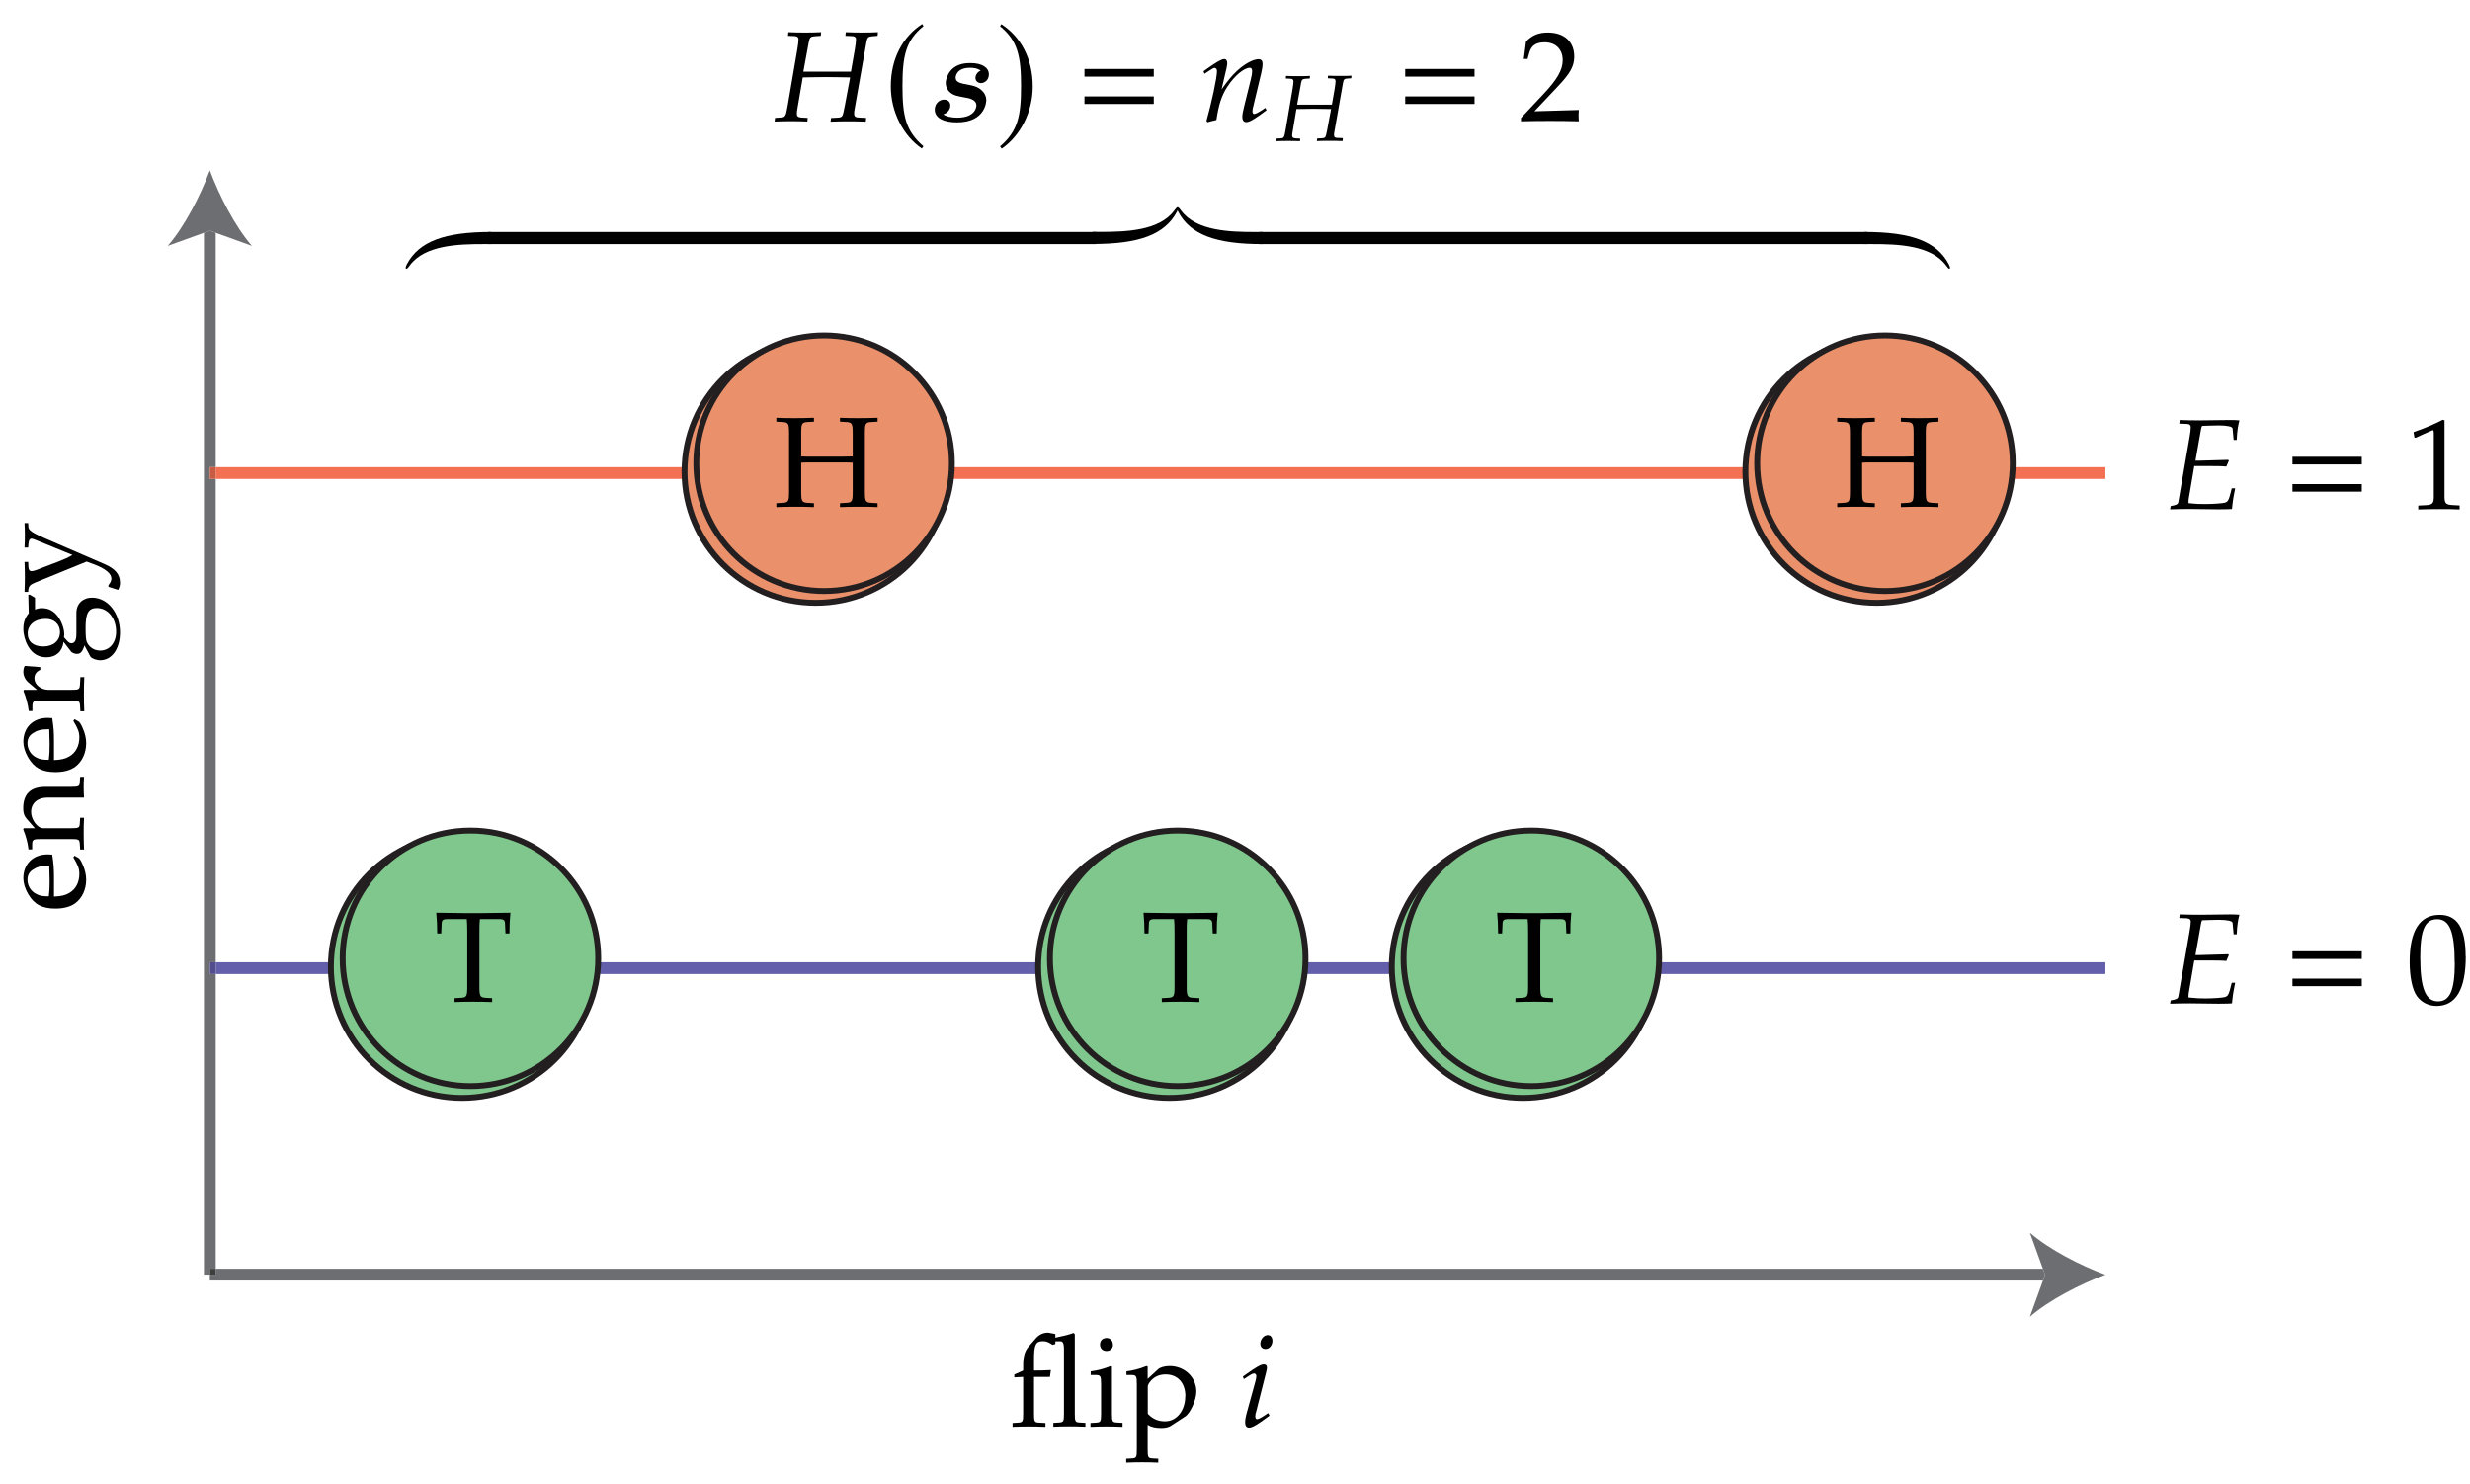 <?xml version="1.0" encoding="UTF-8"?>
<svg id="Layer_2" xmlns="http://www.w3.org/2000/svg" version="1.1" xmlns:xlink="http://www.w3.org/1999/xlink" viewBox="0 0 209.54 125.89">
  <!-- Generator: Adobe Illustrator 29.5.1, SVG Export Plug-In . SVG Version: 2.1.0 Build 141)  -->
  <defs>
    <style>
      .st0 {
        clip-path: url(#clippath-6);
      }

      .st1 {
        clip-path: url(#clippath-7);
      }

      .st2 {
        clip-path: url(#clippath-4);
      }

      .st3 {
        fill: #ea906a;
      }

      .st4 {
        clip-path: url(#clippath-9);
      }

      .st5 {
        clip-path: url(#clippath-10);
      }

      .st6 {
        fill: #7fc78c;
      }

      .st7 {
        fill: #c75c43;
      }

      .st8 {
        fill: none;
      }

      .st9 {
        fill: #f37052;
      }

      .st10 {
        clip-path: url(#clippath-1);
      }

      .st11 {
        fill: #231f20;
      }

      .st12 {
        fill: #6d6e71;
      }

      .st13 {
        fill: #645faa;
      }

      .st14 {
        clip-path: url(#clippath-5);
      }

      .st15 {
        clip-path: url(#clippath-8);
      }

      .st16 {
        clip-path: url(#clippath-3);
      }

      .st17 {
        fill: #524e8e;
      }

      .st18 {
        clip-path: url(#clippath-2);
      }

      .st19 {
        fill: #3e3e3f;
      }

      .st20 {
        clip-path: url(#clippath);
      }
    </style>
    <clipPath id="clippath">
      <rect class="st8" x="1" y="43.24" width="10.17" height="35.12"/>
    </clipPath>
    <clipPath id="clippath-1">
      <rect class="st8" x="84.65" y="112.04" width="24.99" height="13.04"/>
    </clipPath>
    <clipPath id="clippath-2">
      <rect class="st8" x="182.69" y="34.53" width="27.85" height="9.75"/>
    </clipPath>
    <clipPath id="clippath-3">
      <rect class="st8" x="182.69" y="76.47" width="27.85" height="9.87"/>
    </clipPath>
    <clipPath id="clippath-4">
      <rect class="st8" x="64.54" y="1" width="70.75" height="12.57"/>
    </clipPath>
    <clipPath id="clippath-5">
      <rect class="st8" x="33.46" y="13.59" width="132.9" height="13.38"/>
    </clipPath>
    <clipPath id="clippath-6">
      <rect class="st8" x="64.62" y="34.35" width="11.07" height="9.69"/>
    </clipPath>
    <clipPath id="clippath-7">
      <rect class="st8" x="154.62" y="34.35" width="11.07" height="9.69"/>
    </clipPath>
    <clipPath id="clippath-8">
      <rect class="st8" x="35.81" y="76.35" width="8.68" height="9.69"/>
    </clipPath>
    <clipPath id="clippath-9">
      <rect class="st8" x="95.81" y="76.35" width="8.68" height="9.69"/>
    </clipPath>
    <clipPath id="clippath-10">
      <rect class="st8" x="125.81" y="76.35" width="8.68" height="9.69"/>
    </clipPath>
  </defs>
  <polyline class="st12" points="17.8 19.57 17.3 19.75 17.3 108.13 17.8 108.13 17.8 107.63 18.3 107.63 18.3 82.63 17.8 82.63 17.8 81.63 18.3 81.63 18.3 40.63 17.8 40.63 17.8 39.63 18.3 39.63 18.3 19.75 17.8 19.57"/>
  <path class="st12" d="M17.8,14.45c-.79,2.13-2.14,4.77-3.57,6.41l3.07-1.11.5-.18.5.18,3.07,1.11c-1.43-1.64-2.78-4.28-3.57-6.41"/>
  <polyline class="st12" points="173.3 107.63 18.3 107.63 18.3 108.13 17.8 108.13 17.8 108.63 173.3 108.63 173.49 108.13 173.3 107.63"/>
  <polyline class="st19" points="18.3 107.63 17.8 107.63 17.8 108.13 18.3 108.13 18.3 107.63"/>
  <path class="st12" d="M172.2,104.57l1.11,3.07.18.5-.18.5-1.11,3.07c1.64-1.43,4.28-2.78,6.41-3.57-2.13-.79-4.77-2.14-6.41-3.57"/>
  <polyline class="st13" points="178.61 81.63 18.3 81.63 18.3 82.63 178.61 82.63 178.61 81.63"/>
  <polyline class="st17" points="18.3 81.63 17.8 81.63 17.8 82.63 18.3 82.63 18.3 81.63"/>
  <polyline class="st9" points="178.61 39.63 18.3 39.63 18.3 40.63 178.61 40.63 178.61 39.63"/>
  <polyline class="st7" points="18.3 39.63 17.8 39.63 17.8 40.63 18.3 40.63 18.3 39.63"/>
  <g class="st20">
    <path d="M2.39,44.37h-.31c.02.35.03.69.03,1.04s-.01.69-.03,1.04h.31l.02-.28c.02-.33.1-.47.27-.47.08,0,.16.03.28.08l3.19,1.3c-.41.24-.67.35-1.2.56l-1.83.7c-.19.07-.33.11-.44.11-.17,0-.26-.11-.27-.37l-.02-.41h-.31c.02.43.03.84.03,1.27s-.01.84-.03,1.27h.31l.02-.2c.03-.27.15-.41.53-.57l4.41-1.8.67.25c.92.35,1.43.77,1.43,1.19,0,.17-.09.37-.25.56v.14l.82.26c.11-.21.16-.38.16-.59,0-.73-.39-1.2-1.34-1.61l-5.11-2.21c-.99-.44-1.3-.64-1.32-.92l-.02-.31v-.03ZM8.21,51.58c.94,0,1.64.86,1.64,2.01,0,.95-.56,1.6-1.36,1.6-.49,0-.93-.28-1.12-.72-.08-.17-.11-.48-.11-1.23,0-1.23.25-1.66.96-1.66h-.01ZM3.89,52.5c.71,0,1.2.46,1.2,1.12,0,.73-.57,1.22-1.41,1.22s-1.33-.4-1.33-1.1c0-.74.61-1.24,1.54-1.24h0ZM2.53,50.43l-.13.04.04,1.55c-.33.4-.46.8-.46,1.33,0,.48.15,1.04.41,1.48.35.61.88.93,1.55.93.81,0,1.36-.5,1.45-1.31l.67.86c.16.11.31.16.47.16.31,0,.48-.2.63-.72l.51.95c.09.15.49.31.83.31.99,0,1.68-.97,1.68-2.36,0-1.65-1.04-2.95-2.37-2.95-.79,0-1.33.52-1.33,1.29v1.75c0,.57-.13.83-.43.83-.14,0-.26-.09-.5-.37l-.12-.13c0-.11.02-.17.02-.26,0-.47-.21-1.05-.52-1.49-.36-.49-.8-.73-1.37-.73-.22,0-.36.03-.59.12v-1l-.45-.27h0ZM2.1,56.49c-.08.12-.12.32-.12.51,0,.33.17.68.45.91l.72.61h-1.12l-.04.1c.23.56.38,1.12.45,1.7h.31v-.4c0-.44.08-.48.8-.48h2.45c.69,0,.76.03.79.4l.03.5h.33c-.02-.45-.03-.89-.03-1.34,0-.52,0-1.04.03-1.56h-.33l-.03.57c-.03.49-.07.51-.79.51h-1.88c-.65,0-1.2-.44-1.2-.97,0-.33.15-.56.5-.73v-.23l-1.31-.1h0ZM4.18,61.87l.03,1.22c0,.5,0,.79-.07,1.37-.51,0-.75-.04-1.04-.19-.48-.23-.77-.7-.77-1.22,0-.36.14-.64.44-.84.36-.24.68-.35,1.41-.35h0ZM4.05,60.9c-1.25,0-2.07.81-2.07,2.03,0,.4.14.87.4,1.32.51.89,1.19,1.25,2.32,1.25.69,0,1.28-.15,1.69-.46.58-.43.92-1.17.92-1.99,0-.4-.09-.81-.28-1.25-.12-.29-.26-.52-.33-.57l-.37-.22-.11.14c.41.7.51.95.51,1.42,0,.71-.32,1.3-.85,1.6-.36.21-.67.28-1.3.31v-1.59c0-.75-.03-1.22-.15-1.97-.15,0-.25-.02-.38-.02ZM7.13,65.9h-.33l-.03.45c-.02.37-.09.4-.79.4h-2.11c-1.28,0-1.9.6-1.9,1.82,0,.4.08.63.27.86l.72.83h-.95l-.04.1c.23.56.38,1.12.45,1.7h.31v-.4c0-.44.08-.48.8-.48h2.45c.69,0,.76.03.79.4l.03.49h.33c-.02-.45-.03-.91-.03-1.35s0-.91.03-1.35h-.33l-.03.49c-.02.37-.1.4-.79.4h-2.31c-.49,0-1.03-.72-1.03-1.39,0-.73.55-1.21,1.39-1.21h3.1c-.02-.28-.03-.58-.03-.86,0-.31,0-.6.03-.91h0ZM4.18,73.45l.03,1.22c0,.5,0,.79-.07,1.37-.51,0-.75-.04-1.04-.19-.48-.23-.77-.7-.77-1.22,0-.36.14-.64.44-.84.36-.24.68-.35,1.41-.35h0ZM4.05,72.48c-1.25,0-2.07.81-2.07,2.03,0,.4.14.87.4,1.32.51.89,1.19,1.25,2.32,1.25.69,0,1.28-.15,1.69-.46.58-.43.92-1.17.92-1.99,0-.4-.09-.81-.28-1.25-.12-.29-.26-.52-.33-.57l-.37-.22-.11.14c.41.7.51.95.51,1.42,0,.71-.32,1.3-.85,1.6-.36.21-.67.28-1.3.31v-1.59c0-.75-.03-1.22-.15-1.97-.15-.01-.25-.02-.38-.02Z"/>
  </g>
  <g class="st10">
    <g>
      <path d="M100.55,118.45c0,1.22-.73,2.13-1.71,2.13-.6,0-1.05-.2-1.47-.64v-2.27c0-.15.05-.27.2-.46.32-.4.76-.61,1.31-.61,1.03,0,1.68.72,1.68,1.85h0ZM101.49,118.05c0-1.21-1-2.16-2.27-2.16-.4,0-.8.11-.97.27l-.89.82v-1.05l-.1-.04c-.56.23-1.12.38-1.7.45v.31h.4c.44,0,.48.08.48.8v5.49c0,.69-.03.76-.4.79l-.5.03v.33c.46-.02.91-.03,1.36-.03s.91.01,1.36.03v-.33l-.5-.03c-.37-.02-.4-.1-.4-.79v-2.06c.33.2.68.27,1.17.27.32,0,.6-.07.77-.17l1.24-.81c.44-.28.95-1.41.95-2.11h0ZM94.41,114.06c0-.32-.22-.55-.53-.55-.34,0-.56.22-.56.55s.22.55.55.55.55-.22.55-.55h-.01ZM95.23,121.04v-.33l-.5-.03c-.37-.02-.4-.1-.4-.79v-3.96l-.1-.04c-.56.23-1.12.38-1.7.45v.31h.4c.44,0,.48.08.48.8v2.45c0,.69-.03.76-.4.79l-.5.03v.33c.46-.02.91-.03,1.36-.03s.91.01,1.36.03h0ZM88.85,113.06c-.34,0-.71.17-.96.46l-.63.72c-.32.36-.46.85-.46,1.57v.46l-.75.34v.24l.75-.04v3.09c0,.69-.03.76-.4.79l-.5.03v.33c.46-.02.92-.03,1.37-.03s.95.01,1.42.03v-.33l-.57-.03c-.37-.02-.4-.1-.4-.79v-3.09h1.35l.08-.58c-.48.03-.95.04-1.43.04v-.93c0-1.25.14-1.56.75-1.56.29,0,.49.08.82.31l.24-.07v-.23h.46c.17,0,.27.21.27.6v5.5c0,.69-.03.76-.4.79l-.5.03v.33c.46-.02.91-.03,1.36-.03s.91.01,1.36.03v-.33l-.5-.03c-.37-.02-.4-.1-.4-.79v-6.7l-.1-.11c-.46.16-.82.25-1.55.4v-.31c-.2-.03-.55-.12-.68-.12h0Z"/>
      <path d="M107.94,113.71c0-.26-.16-.45-.39-.45-.33,0-.63.36-.63.73,0,.27.16.45.44.45.34,0,.59-.32.59-.73h0ZM107.69,120.08l-.11-.2-.28.19c-.33.22-.56.33-.67.33-.08,0-.14-.1-.14-.22,0-.11,0-.2.08-.44l.84-3.32c.04-.19.07-.29.07-.39,0-.19-.09-.28-.27-.28-.24,0-.63.22-1.46.81l-.31.22.08.22.35-.23c.32-.21.43-.25.52-.25.11,0,.19.1.19.23,0,.09-.04.32-.09.48l-.72,2.62c-.1.35-.14.62-.14.84,0,.26.12.43.33.43.28,0,.69-.24,1.75-1.03h-.02Z"/>
    </g>
  </g>
  <g class="st18">
    <g>
      <path d="M189.35,43.18l.04-.39c.05-.46.14-.92.23-1.36h-.29l-.17.65c-.1.38-.2.51-.43.57-.21.05-.98.11-1.64.11-.45,0-.74,0-1.43-.08,0-.13,0-.25.02-.38l.47-2.76h1.28c1.37,0,1.1.03,1.44.04l.21-.49-.04-.08-2.39.07h-.4l.46-2.6c.03-.17.05-.26.1-.35.61-.02.34-.02,1.42-.04.71,0,1.16.1,1.17.26l.09.97h.26c.03-.7.11-1.24.23-1.66-.24-.02-.5-.03-.75-.03-.85,0-1.71.03-2.57.03-.59,0-1.17,0-1.75-.03l-.03.31.59.02c.26,0,.38.1.38.28,0,.16-.03.49-.1.84l-.95,5.5c-.03.2-.17.27-.65.35l-.05.28c.56-.02,1.12-.03,1.68-.03.82,0,1.64.03,2.45.03.94,0,.72-.02,1.15-.03h-.03Z"/>
      <path d="M194.48,41.71h5.88v-.64h-5.88v.64ZM194.48,39.4h5.88v-.65h-5.88v.65Z"/>
      <path d="M208.66,43.21v-.33l-.57-.03c-.6-.03-.71-.15-.71-.72v-6.47l-.15-.05c-.71.37-1.48.7-2.48,1.05l.08.47h.11c.48-.22.96-.44,1.44-.64.07,0,.09.1.09.36v5.29c0,.57-.12.69-.71.72l-.61.03v.33c.6-.02,1.2-.03,1.8-.03s1.15,0,1.71.03h0Z"/>
    </g>
  </g>
  <g class="st16">
    <g>
      <path d="M189.35,85.12l.04-.39c.05-.46.14-.92.23-1.36h-.29l-.17.65c-.1.38-.2.51-.43.57-.21.05-.98.11-1.64.11-.45,0-.74-.01-1.43-.08,0-.13,0-.25.02-.38l.47-2.76h1.28c1.37,0,1.1.03,1.44.04l.21-.49-.04-.08-2.39.07h-.4l.46-2.6c.03-.17.05-.26.1-.35.61-.02.34-.02,1.42-.04.71,0,1.16.1,1.17.26l.09.97h.26c.03-.7.11-1.24.23-1.66-.24-.02-.5-.03-.75-.03-.85,0-1.71.03-2.57.03-.59,0-1.17-.01-1.75-.03l-.03.31.59.02c.26.01.38.1.38.28,0,.16-.03.49-.1.84l-.95,5.5c-.03.2-.17.27-.65.35l-.05.28c.56-.02,1.12-.03,1.68-.03.82,0,1.64.03,2.45.03.94,0,.72-.02,1.15-.03h-.03Z"/>
      <path d="M194.48,83.66h5.88v-.64h-5.88v.64ZM194.48,81.35h5.88v-.65h-5.88v.65Z"/>
      <path d="M208.25,81.67c0,2.32-.41,3.28-1.42,3.28-1.06,0-1.51-1.1-1.51-3.76,0-2.3.4-3.21,1.44-3.21s1.48,1.07,1.48,3.69h.01ZM209.17,81.13c0-2.39-.71-3.52-2.2-3.52-1.69,0-2.55,1.34-2.55,3.98,0,1.28.23,2.38.61,2.91.38.53.99.84,1.67.84,1.65,0,2.48-1.42,2.48-4.21h-.01Z"/>
    </g>
  </g>
  <g class="st2">
    <g>
      <path d="M73.45,10.31l.03-.31-.63-.03c-.28-.01-.39-.1-.39-.33,0-.1,0-.2.04-.38l1-5.67c.08-.43.14-.49.56-.52l.39-.03.03-.31c-.39.02-.77.03-1.17.03-.52,0-1.05,0-1.56-.03l-.03.31.52.02c.26,0,.38.1.38.29,0,.15-.04.5-.1.83l-.33,1.9h-4.04l.46-2.49c.08-.43.15-.49.56-.52l.46-.03.03-.31c-.41.02-.83.03-1.24.03-.51,0-1.03,0-1.54-.03l-.03.31.51.02c.26,0,.38.1.38.29,0,.15-.04.49-.1.83l-.81,4.73c-.17,1-.2,1.03-.63,1.06l-.45.03-.04.31c.48-.02.96-.03,1.44-.03.45,0,.89.01,1.34.03l.03-.31-.53-.03c-.29-.02-.39-.1-.39-.33,0-.1,0-.17.04-.38l.46-2.69s1.22-.03,2.01-.03,2.01.03,2.01.03l-.44,2.35c-.1.53-.17.84-.23.91-.04.09-.16.14-.4.15l-.55.03-.04.31c.51-.02,1.03-.03,1.54-.03.48,0,.96.01,1.44.03h0Z"/>
      <path d="M78.23,2.04c-1.66,1.08-2.66,2.95-2.66,5.29,0,2.14,1.04,4.18,2.63,5.27l.14-.19c-1.52-1.31-1.78-2.59-1.78-5.13s.29-3.86,1.78-5.06l-.11-.19h0Z"/>
      <path d="M83.21,5.98c-.36.14-.46.47-.46.62,0,.28.23.45.47.45.26,0,.67-.22.67-.74,0-.58-.58-.96-1.56-.96-.32,0-.93.02-1.43.4-.49.37-.67,1-.67,1.28,0,.33.15.63.39.83.31.24.49.27,1.23.41.33.05.98.17.98.67,0,.04,0,1.04-1.63,1.04-.53,0-.94-.11-1.18-.28.37-.11.6-.43.6-.75,0-.39-.32-.5-.53-.5-.37,0-.79.31-.79.85,0,.71.76,1.08,1.88,1.08,2.49,0,2.49-1.87,2.49-1.88,0-.37-.19-.67-.44-.88-.34-.29-.75-.37-1.13-.44-.6-.11-1.03-.19-1.03-.59,0-.02,0-.84,1.22-.84.22,0,.61.02.91.24h0Z"/>
      <path d="M84.95,2.04l-.11.19c1.48,1.2,1.78,2.52,1.78,5.06s-.26,3.82-1.78,5.13l.14.19c1.59-1.09,2.63-3.13,2.63-5.27,0-2.35-1-4.21-2.66-5.29h0Z"/>
      <path d="M92,8.82h5.88v-.64h-5.88v.64ZM92,6.5h5.88v-.65h-5.88v.65Z"/>
      <path d="M107.45,9.35l-.11-.2-.28.19c-.32.21-.56.33-.67.33-.08,0-.14-.1-.14-.22l.02-.22.72-3.01c.08-.32.12-.62.12-.81,0-.25-.12-.39-.34-.39-.46,0-1.21.41-1.85,1.01-.41.38-.72.75-1.29,1.55l.41-1.76c.04-.2.07-.33.07-.45,0-.23-.09-.36-.25-.36-.23,0-.65.24-1.45.81l-.31.22.08.22.35-.23c.39-.26.44-.27.51-.27.12,0,.2.11.2.27,0,.56-.45,2.66-.89,4.22l.08.12c.27-.08.52-.14.76-.19.21-1.37.45-2.08.94-2.84.6-.92,1.41-1.59,1.9-1.59.12,0,.19.1.19.26,0,.2-.03.43-.12.77l-.57,2.31c-.1.4-.14.65-.14.83,0,.27.12.44.33.44.28,0,.68-.23,1.75-1.03l-.02.02Z"/>
      <path d="M113.9,11.94l.02-.22-.46-.02c-.21,0-.29-.07-.29-.24,0-.07,0-.14.03-.28l.73-4.14c.06-.31.1-.36.41-.38l.29-.02.02-.22c-.29.02-.57.02-.85.02-.38,0-.76,0-1.14-.02l-.02.22.38.02c.19,0,.28.07.28.22,0,.11-.03.37-.07.61l-.24,1.39h-2.95l.33-1.82c.06-.31.11-.36.41-.38l.33-.02.02-.22c-.3.02-.61.02-.91.02-.37,0-.75,0-1.12-.02l-.02.22.37.02c.19,0,.28.07.28.22,0,.11-.03.36-.07.61l-.59,3.46c-.13.73-.14.75-.46.77l-.33.02-.03.22c.35-.02.7-.02,1.05-.02.33,0,.65,0,.98.02l.02-.22-.39-.02c-.22-.02-.29-.07-.29-.24,0-.07,0-.13.03-.28l.33-1.97s.89-.02,1.47-.02,1.47.02,1.47.02l-.32,1.71c-.07.39-.13.61-.17.66-.03.06-.12.1-.29.11l-.4.02-.03.22c.37-.02.75-.02,1.12-.02.35,0,.7,0,1.05.02l.02-.03Z"/>
      <path d="M119.21,8.82h5.88v-.64h-5.88v.64ZM119.21,6.5h5.88v-.65h-5.88v.65Z"/>
      <path d="M133.94,10.31c-.02-.23-.02-.34-.02-.49,0-.14,0-.25.02-.49l-3.77.11,1.99-2.11c1.06-1.12,1.39-1.72,1.39-2.54,0-1.25-.85-2.03-2.24-2.03-.79,0-1.32.22-1.85.76l-.19,1.48h.32l.14-.5c.17-.63.57-.91,1.3-.91.94,0,1.54.59,1.54,1.52,0,.82-.46,1.63-1.69,2.93l-1.85,1.97v.28c.81-.02,1.63-.03,2.43-.03s1.67.01,2.5.03l-.02.02Z"/>
    </g>
  </g>
  <g class="st14">
    <g>
      <path d="M41.66,20.71v-1.03h0c-3.93,0-6.1.79-7.14,2.73-.02.05-.11.23-.11.33l.06.07c.09,0,.22-.2.3-.3,1.28-1.72,4.12-1.8,6.24-1.8h.67-.01Z"/>
      <path d="M92.98,20.71v-1.03h-2.41v1.03h2.41ZM91.28,20.71v-1.03h-2.41v1.03h2.41ZM89.59,20.71v-1.03h-2.41v1.03h2.41ZM87.89,20.71v-1.03h-2.41v1.03h2.41ZM86.2,20.71v-1.03h-2.41v1.03h2.41ZM84.5,20.71v-1.03h-2.41v1.03h2.41ZM82.8,20.71v-1.03h-2.41v1.03h2.41ZM81.11,20.71v-1.03h-2.41v1.03h2.41ZM79.41,20.71v-1.03h-2.41v1.03h2.41ZM77.71,20.71v-1.03h-2.41v1.03h2.41ZM76.02,20.71v-1.03h-2.41v1.03h2.41ZM74.32,20.71v-1.03h-2.41v1.03h2.41ZM72.64,20.71v-1.03h-2.41v1.03h2.41ZM70.94,20.71v-1.03h-2.41v1.03h2.41ZM69.24,20.71v-1.03h-2.41v1.03h2.41ZM67.55,20.71v-1.03h-2.41v1.03h2.41ZM65.85,20.71v-1.03h-2.41v1.03h2.41ZM64.15,20.71v-1.03h-2.41v1.03h2.41ZM62.46,20.71v-1.03h-2.41v1.03h2.41ZM60.76,20.71v-1.03h-2.41v1.03h2.41ZM59.07,20.71v-1.03h-2.41v1.03h2.41ZM57.37,20.71v-1.03h-2.41v1.03h2.41ZM55.67,20.71v-1.03h-2.41v1.03h2.41ZM53.98,20.71v-1.03h-2.41v1.03h2.41ZM52.28,20.71v-1.03h-2.41v1.03h2.41ZM50.58,20.71v-1.03h-2.41v1.03h2.41ZM48.89,20.71v-1.03h-2.41v1.03h2.41ZM47.19,20.71v-1.03h-2.41v1.03h2.41ZM45.5,20.71v-1.03h-2.41v1.03h2.41ZM43.8,20.71v-1.03h-2.41v1.03h2.41Z"/>
      <path d="M107.12,20.71v-1.03h-.67c-2.11,0-4.96-.08-6.24-1.8-.08-.1-.21-.3-.3-.3l-.06.07c0,.1.09.29.11.33,1.03,1.94,3.21,2.73,7.14,2.73h.02ZM99.97,17.64l-.06-.07c-.09,0-.22.2-.3.3-1.28,1.72-4.12,1.8-6.24,1.8h-.67v1.03h0c3.93,0,6.1-.79,7.14-2.73.02-.05.11-.23.11-.33h.01Z"/>
      <path d="M158.43,20.71v-1.03h-2.41v1.03h2.41ZM156.73,20.71v-1.03h-2.41v1.03h2.41ZM155.04,20.71v-1.03h-2.41v1.03h2.41ZM153.34,20.71v-1.03h-2.41v1.03h2.41ZM151.65,20.71v-1.03h-2.41v1.03h2.41ZM149.95,20.71v-1.03h-2.41v1.03h2.41ZM148.25,20.71v-1.03h-2.41v1.03h2.41ZM146.57,20.71v-1.03h-2.41v1.03h2.41ZM144.87,20.71v-1.03h-2.41v1.03h2.41ZM143.18,20.71v-1.03h-2.41v1.03h2.41ZM141.48,20.71v-1.03h-2.41v1.03h2.41ZM139.78,20.71v-1.03h-2.41v1.03h2.41ZM138.09,20.71v-1.03h-2.41v1.03h2.41ZM136.39,20.71v-1.03h-2.41v1.03h2.41ZM134.69,20.71v-1.03h-2.41v1.03h2.41ZM133,20.71v-1.03h-2.41v1.03h2.41ZM131.3,20.71v-1.03h-2.41v1.03h2.41ZM129.61,20.71v-1.03h-2.41v1.03h2.41ZM127.91,20.71v-1.03h-2.41v1.03h2.41ZM126.21,20.71v-1.03h-2.41v1.03h2.41ZM124.52,20.71v-1.03h-2.41v1.03h2.41ZM122.82,20.71v-1.03h-2.41v1.03h2.41ZM121.12,20.71v-1.03h-2.41v1.03h2.41ZM119.43,20.71v-1.03h-2.41v1.03h2.41ZM117.73,20.71v-1.03h-2.41v1.03h2.41ZM116.05,20.71v-1.03h-2.41v1.03h2.41ZM114.35,20.71v-1.03h-2.41v1.03h2.41ZM112.65,20.71v-1.03h-2.41v1.03h2.41ZM110.96,20.71v-1.03h-2.41v1.03h2.41ZM109.26,20.71v-1.03h-2.41v1.03h2.41Z"/>
      <path d="M165.43,22.74c0-.1-.09-.29-.11-.33-1.03-1.94-3.21-2.73-7.14-2.73h-.01v1.03h.67c2.11,0,4.96.08,6.24,1.8.08.1.21.3.3.3l.06-.07h0Z"/>
    </g>
  </g>
  <circle class="st3" cx="69.2" cy="40.01" r="11.13"/>
  <path class="st11" d="M80.33,40.01h-.25c0,3-1.22,5.72-3.19,7.69-1.97,1.97-4.69,3.19-7.69,3.19s-5.72-1.22-7.69-3.19c-1.97-1.97-3.19-4.69-3.19-7.69s1.22-5.72,3.19-7.69c1.97-1.97,4.69-3.19,7.69-3.19s5.72,1.22,7.69,3.19,3.19,4.69,3.19,7.69h.5c0-6.28-5.09-11.38-11.38-11.38s-11.38,5.09-11.38,11.38,5.09,11.38,11.38,11.38,11.38-5.09,11.38-11.38h-.25Z"/>
  <circle class="st3" cx="69.93" cy="39.31" r="10.84"/>
  <path class="st11" d="M80.75,39.3h-.25c0,2.92-1.18,5.57-3.1,7.49-1.92,1.92-4.56,3.1-7.49,3.1s-5.57-1.18-7.49-3.1-3.1-4.56-3.1-7.49,1.18-5.57,3.1-7.49c1.92-1.92,4.56-3.1,7.49-3.1s5.57,1.18,7.49,3.1,3.1,4.56,3.1,7.49h.5c0-6.12-4.96-11.09-11.09-11.09s-11.09,4.96-11.09,11.09,4.96,11.09,11.09,11.09,11.09-4.96,11.09-11.09c0,0-.25,0-.25,0Z"/>
  <g class="st0">
    <path d="M74.45,43.02v-.33l-.52-.03c-.5-.03-.56-.12-.56-.98v-4.9c0-.86.05-.95.56-.98l.52-.03v-.33c-.53.02-1.07.03-1.6.03s-1.06,0-1.59-.03v.33l.52.03c.5.03.56.12.56.98v1.94c-.23,0-.46.02-.91.02h-2.55c-.45,0-.69,0-.91-.02v-1.94c0-.86.05-.95.56-.98l.52-.03v-.33c-.53.02-1.07.03-1.6.03s-1.06,0-1.59-.03v.33l.52.03c.5.03.56.12.56.98v4.9c0,.86-.05.95-.56.98l-.52.03v.33c.53-.02,1.06-.03,1.59-.03s1.07,0,1.6.03v-.33l-.52-.03c-.5-.03-.56-.12-.56-.98v-2.43c.29-.02.47-.02.91-.02h2.55c.44,0,.61,0,.91.02v2.43c0,.86-.05.95-.56.98l-.52.03v.33c.53-.02,1.06-.03,1.59-.03s1.07,0,1.6.03Z"/>
  </g>
  <circle class="st3" cx="159.2" cy="40.01" r="11.13"/>
  <path class="st11" d="M170.33,40.01h-.25c0,3-1.22,5.72-3.19,7.69-1.97,1.97-4.69,3.19-7.69,3.19s-5.72-1.22-7.69-3.19c-1.97-1.97-3.19-4.69-3.19-7.69s1.22-5.72,3.19-7.69c1.97-1.97,4.69-3.19,7.69-3.19s5.72,1.22,7.69,3.19,3.19,4.69,3.19,7.69h.5c0-6.28-5.09-11.38-11.38-11.38s-11.38,5.09-11.38,11.38,5.09,11.38,11.38,11.38,11.38-5.09,11.38-11.38h-.25Z"/>
  <circle class="st3" cx="159.91" cy="39.31" r="10.84"/>
  <path class="st11" d="M170.75,39.3h-.25c0,2.92-1.18,5.57-3.1,7.49-1.92,1.92-4.56,3.1-7.49,3.1s-5.57-1.18-7.49-3.1c-1.92-1.92-3.1-4.56-3.1-7.49s1.18-5.57,3.1-7.49,4.56-3.1,7.49-3.1,5.57,1.18,7.49,3.1c1.92,1.92,3.1,4.56,3.1,7.49h.5c0-6.12-4.96-11.09-11.09-11.09s-11.09,4.96-11.09,11.09,4.96,11.09,11.09,11.09,11.09-4.96,11.09-11.09c0,0-.25,0-.25,0Z"/>
  <g class="st1">
    <path d="M164.45,43.02v-.33l-.52-.03c-.5-.03-.56-.12-.56-.98v-4.9c0-.86.05-.95.56-.98l.52-.03v-.33c-.53.02-1.07.03-1.6.03s-1.06,0-1.59-.03v.33l.52.03c.5.03.56.12.56.98v1.94c-.23,0-.46.02-.91.02h-2.55c-.45,0-.69,0-.91-.02v-1.94c0-.86.05-.95.56-.98l.52-.03v-.33c-.53.02-1.07.03-1.6.03s-1.06,0-1.59-.03v.33l.52.03c.5.03.56.12.56.98v4.9c0,.86-.05.95-.56.98l-.52.03v.33c.53-.02,1.06-.03,1.59-.03s1.07,0,1.6.03v-.33l-.52-.03c-.5-.03-.56-.12-.56-.98v-2.43c.29-.02.47-.02.91-.02h2.55c.44,0,.61,0,.91.02v2.43c0,.86-.05.95-.56.98l-.52.03v.33c.53-.02,1.06-.03,1.59-.03s1.07,0,1.6.03Z"/>
  </g>
  <circle class="st6" cx="39.2" cy="82.01" r="11.13"/>
  <path class="st11" d="M50.33,82.01h-.25c0,3-1.22,5.72-3.19,7.69s-4.69,3.19-7.69,3.19-5.72-1.22-7.69-3.19-3.19-4.69-3.19-7.69,1.22-5.72,3.19-7.69,4.69-3.19,7.69-3.19,5.72,1.22,7.69,3.19,3.19,4.69,3.19,7.69h.5c0-6.28-5.09-11.38-11.38-11.38s-11.38,5.09-11.38,11.38,5.09,11.38,11.38,11.38,11.38-5.09,11.38-11.38h-.25Z"/>
  <circle class="st6" cx="39.92" cy="81.31" r="10.84"/>
  <path class="st11" d="M50.75,81.3h-.25c0,2.92-1.18,5.57-3.1,7.49-1.92,1.92-4.56,3.1-7.49,3.1s-5.57-1.18-7.49-3.1-3.1-4.56-3.1-7.49,1.18-5.57,3.1-7.49c1.92-1.92,4.56-3.1,7.49-3.1s5.57,1.18,7.49,3.1,3.1,4.56,3.1,7.49h.5c0-6.12-4.96-11.09-11.09-11.09s-11.09,4.96-11.09,11.09,4.96,11.09,11.09,11.09,11.09-4.96,11.09-11.09h-.25Z"/>
  <g class="st15">
    <path d="M43.3,77.43l-2.36.03h-1.72l-2.21-.03c.05.62.08,1.05.08,1.76h.34l.04-.86c0-.26.13-.36.44-.36h1.69c.03.37.04.62.04,1.09v4.61c0,.86-.05.95-.56.98l-.52.03v.33c.53-.02,1.06-.03,1.59-.03s1.07.01,1.6.03v-.33l-.52-.03c-.5-.03-.56-.12-.56-.98v-4.61c0-.49,0-.73.04-1.09h1.69c.31,0,.43.1.44.36l.04.86h.34c0-.71.02-1.13.08-1.76h0Z"/>
  </g>
  <circle class="st6" cx="99.2" cy="82.01" r="11.13"/>
  <path class="st11" d="M110.33,82.01h-.25c0,3-1.22,5.72-3.19,7.69s-4.69,3.19-7.69,3.19-5.72-1.22-7.69-3.19-3.19-4.69-3.19-7.69,1.22-5.72,3.19-7.69,4.69-3.19,7.69-3.19,5.72,1.22,7.69,3.19,3.19,4.69,3.19,7.69h.5c0-6.28-5.09-11.38-11.38-11.38s-11.38,5.09-11.38,11.38,5.09,11.38,11.38,11.38,11.38-5.09,11.38-11.38h-.25Z"/>
  <circle class="st6" cx="99.91" cy="81.3" r="10.84"/>
  <path class="st11" d="M110.75,81.3h-.25c0,2.92-1.18,5.57-3.1,7.49-1.92,1.92-4.56,3.1-7.49,3.1s-5.57-1.18-7.49-3.1-3.1-4.56-3.1-7.49,1.18-5.57,3.1-7.49c1.92-1.92,4.56-3.1,7.49-3.1s5.57,1.18,7.49,3.1,3.1,4.56,3.1,7.49h.5c0-6.12-4.96-11.09-11.09-11.09s-11.09,4.96-11.09,11.09,4.96,11.09,11.09,11.09,11.09-4.96,11.09-11.09h-.25Z"/>
  <g class="st4">
    <path d="M103.3,77.43l-2.36.03h-1.72l-2.21-.03c.05.62.08,1.05.08,1.76h.34l.04-.86c0-.26.13-.36.44-.36h1.69c.03.37.04.62.04,1.09v4.61c0,.86-.05.95-.56.98l-.52.03v.33c.53-.02,1.06-.03,1.59-.03s1.07.01,1.6.03v-.33l-.52-.03c-.5-.03-.56-.12-.56-.98v-4.61c0-.49,0-.73.04-1.09h1.69c.31,0,.43.1.44.36l.04.86h.34c0-.71.02-1.13.08-1.76h0Z"/>
  </g>
  <circle class="st6" cx="129.2" cy="82.01" r="11.13"/>
  <path class="st11" d="M140.33,82.01h-.25c0,3-1.22,5.72-3.19,7.69s-4.69,3.19-7.69,3.19-5.72-1.22-7.69-3.19-3.19-4.69-3.19-7.69,1.22-5.72,3.19-7.69,4.69-3.19,7.69-3.19,5.72,1.22,7.69,3.19,3.19,4.69,3.19,7.69h.5c0-6.28-5.09-11.38-11.38-11.38s-11.38,5.09-11.38,11.38,5.09,11.38,11.38,11.38,11.38-5.09,11.38-11.38h-.25Z"/>
  <circle class="st6" cx="129.91" cy="81.3" r="10.84"/>
  <path class="st11" d="M140.75,81.3h-.25c0,2.92-1.18,5.57-3.1,7.49s-4.56,3.1-7.49,3.1-5.57-1.18-7.49-3.1-3.1-4.56-3.1-7.49,1.18-5.57,3.1-7.49c1.92-1.92,4.56-3.1,7.49-3.1s5.57,1.18,7.49,3.1,3.1,4.56,3.1,7.49h.5c0-6.12-4.96-11.09-11.09-11.09s-11.09,4.96-11.09,11.09,4.96,11.09,11.09,11.09,11.09-4.96,11.09-11.09h-.25Z"/>
  <g class="st5">
    <path d="M133.3,77.43l-2.36.03h-1.72l-2.21-.03c.05.62.08,1.05.08,1.76h.34l.04-.86c0-.26.13-.36.44-.36h1.69c.03.37.04.62.04,1.09v4.61c0,.86-.05.95-.56.98l-.52.03v.33c.53-.02,1.06-.03,1.59-.03s1.07.01,1.6.03v-.33l-.52-.03c-.5-.03-.56-.12-.56-.98v-4.61c0-.49.01-.73.04-1.09h1.69c.31,0,.43.1.44.36l.04.86h.34c0-.71.02-1.13.08-1.76Z"/>
  </g>
</svg>